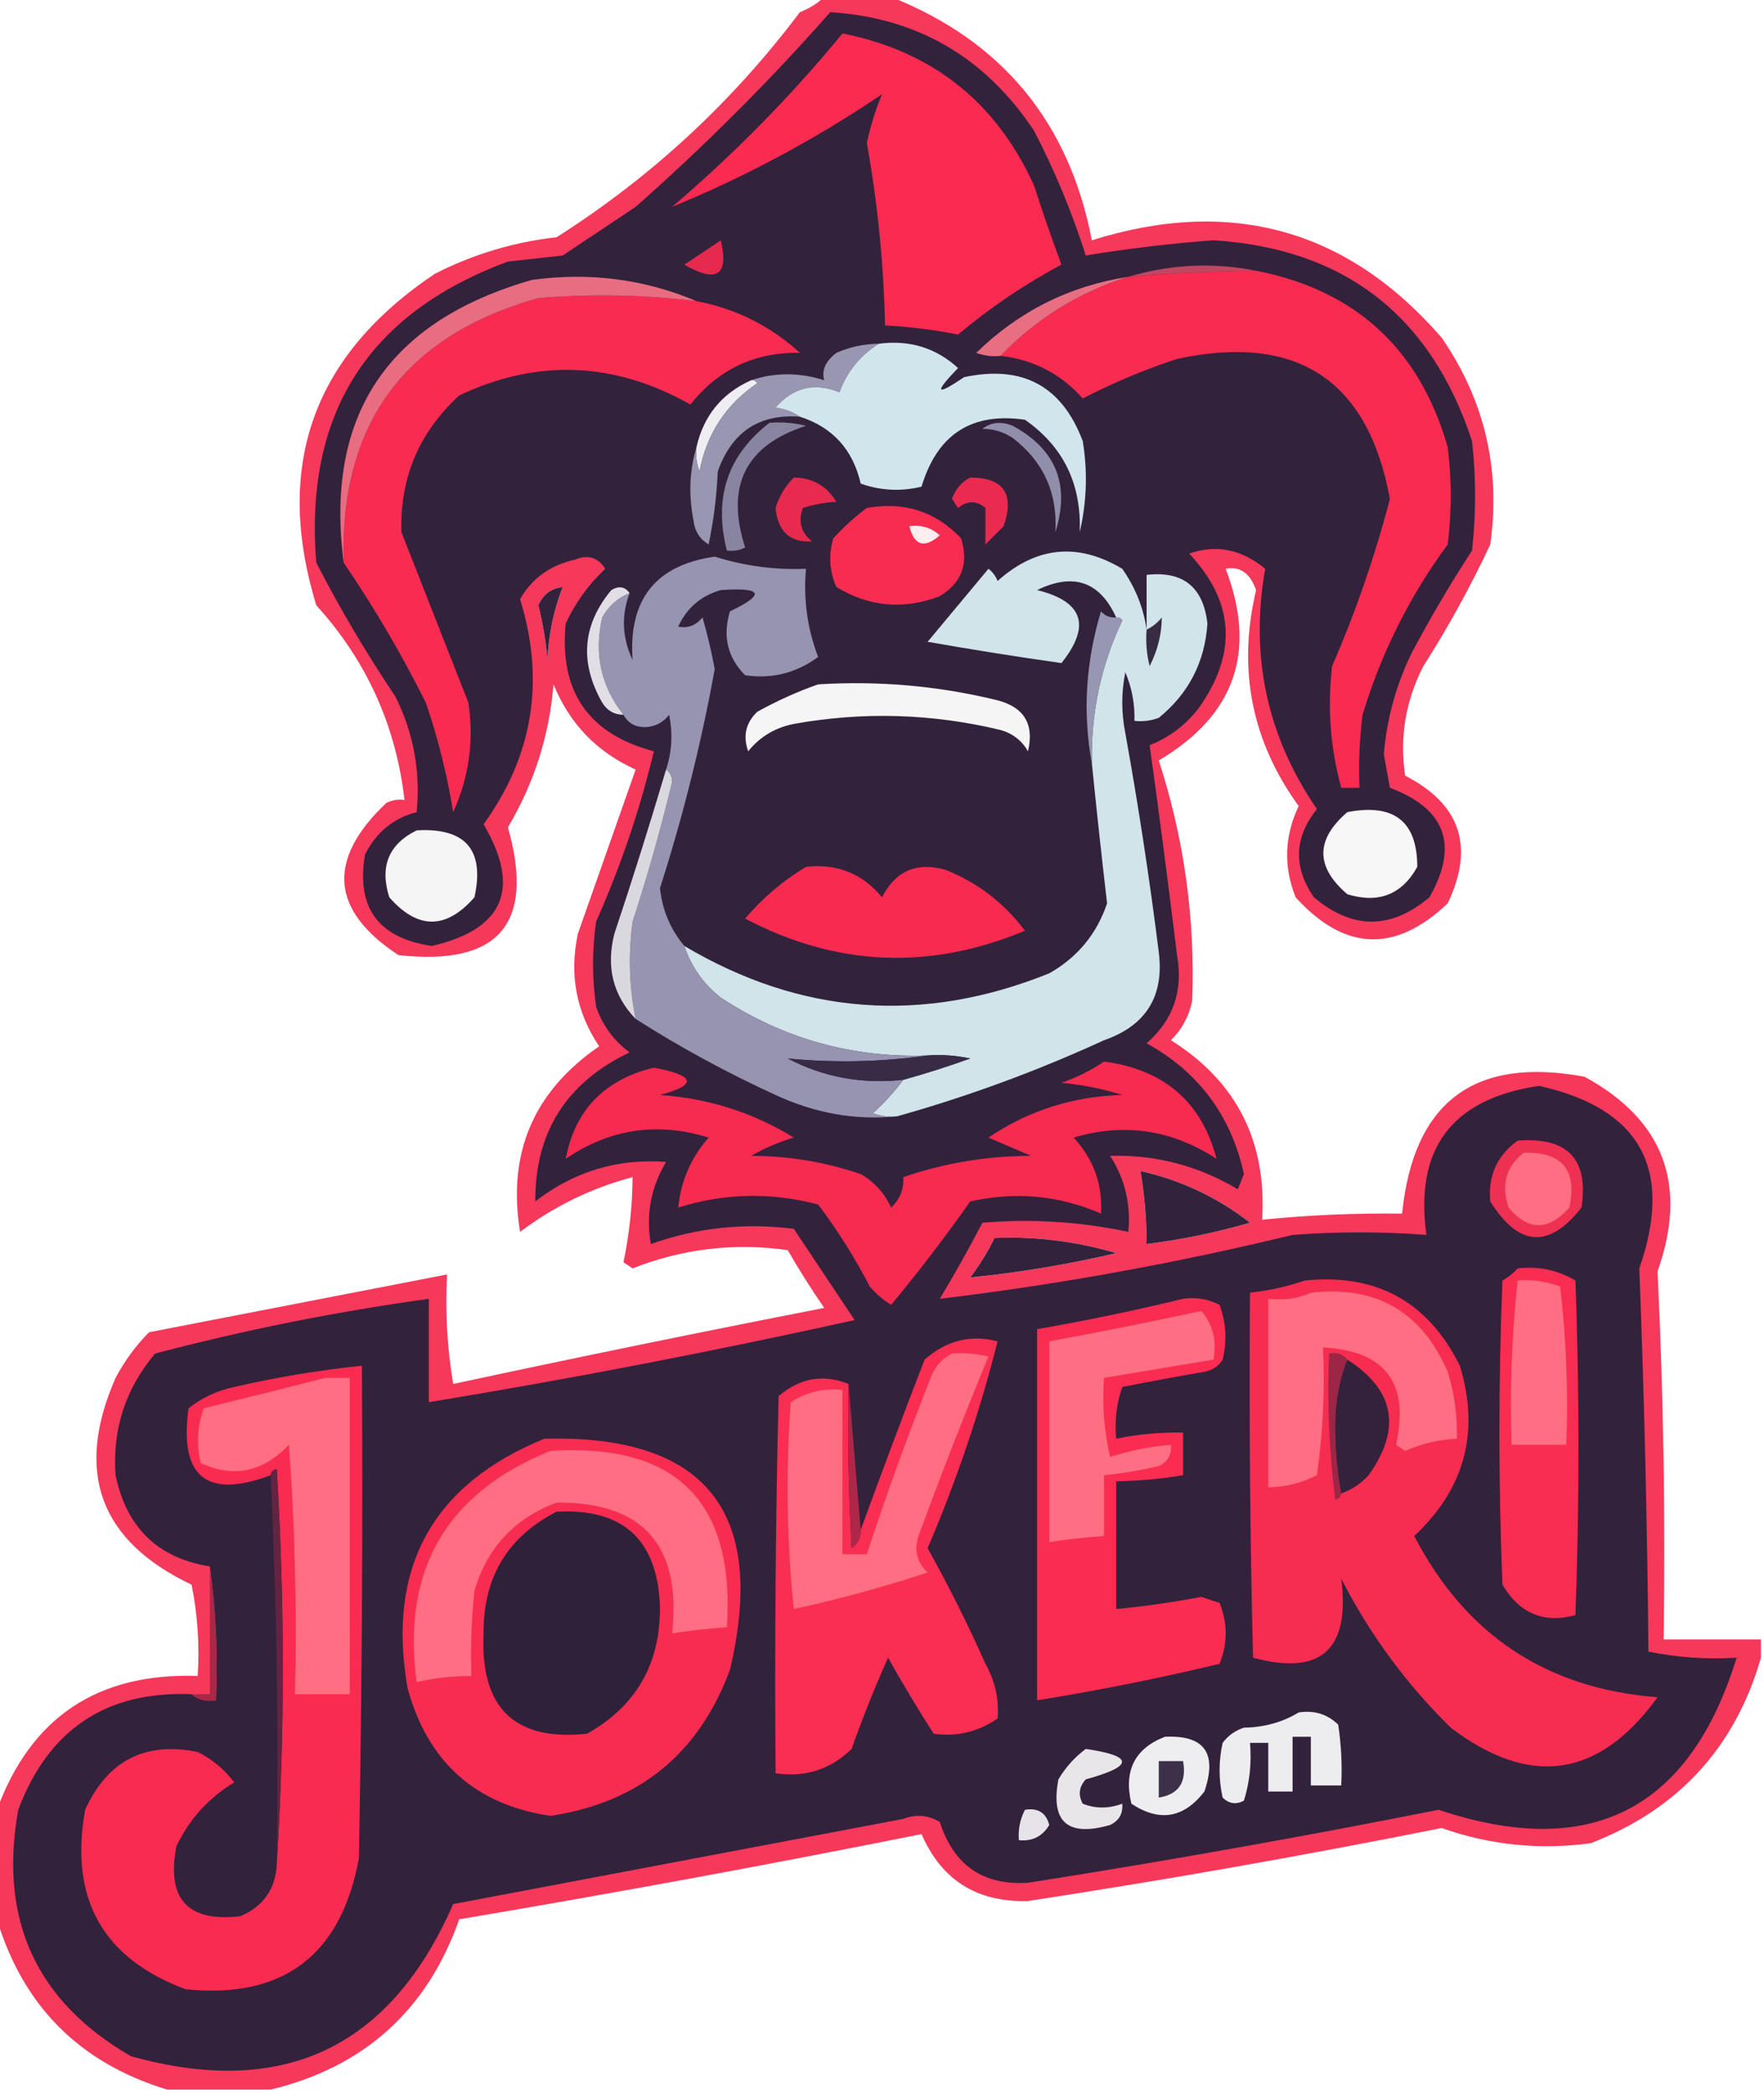 <?xml version="1.0" encoding="UTF-8"?>
<svg xmlns="http://www.w3.org/2000/svg" xmlns:xlink="http://www.w3.org/1999/xlink" version="1.1" width="290px" height="344px" style="shape-rendering:geometricPrecision; text-rendering:geometricPrecision; image-rendering:optimizeQuality; fill-rule:evenodd; clip-rule:evenodd">
  <g>
    <path style="opacity:0.936" fill="#f52b50" d="M 135.5,-0.5 C 139.167,-0.5 142.833,-0.5 146.5,-0.5C 164.758,6.765 175.758,20.099 179.5,39.5C 202.347,32.332 221.514,37.666 237,55.5C 244.07,65.781 246.737,77.114 245,89.5C 241.768,96.401 238.101,103.067 234,109.5C 231.077,115.189 230.077,121.189 231,127.5C 240.121,132.195 242.454,139.195 238,148.5C 229.37,156.699 221.037,156.366 213,147.5C 210.985,142.454 211.151,137.454 213.5,132.5C 205.757,121.817 203.424,109.983 206.5,97C 205.514,94.21 203.848,93.043 201.5,93.5C 206.688,107.102 203.022,117.602 190.5,125C 194.666,137.835 196.5,151.001 196,164.5C 195.484,167.034 194.317,169.2 192.5,171C 203.269,177.754 208.269,187.587 207.5,200.5C 215.142,199.737 222.809,199.403 230.5,199.5C 232.371,181.126 242.371,173.626 260.5,177C 273.538,184.098 277.538,194.764 272.5,209C 273.471,229.144 273.804,249.31 273.5,269.5C 278.833,269.5 284.167,269.5 289.5,269.5C 289.5,270.5 289.5,271.5 289.5,272.5C 285.247,287.256 275.914,297.422 261.5,303C 253.116,304.133 244.95,303.3 237,300.5C 214.424,305.015 191.757,309.015 169,312.5C 160.623,312.735 154.79,309.069 151.5,301.5C 126.239,306.552 100.905,311.219 75.5,315.5C 70.229,330.438 59.895,339.771 44.5,343.5C 38.833,343.5 33.167,343.5 27.5,343.5C 13.14,339.14 3.807,329.807 -0.5,315.5C -0.5,309.5 -0.5,303.5 -0.5,297.5C 5.086,282.276 16.086,274.942 32.5,275.5C 32.828,270.456 32.494,265.456 31.5,260.5C 16.381,253.318 12.214,241.985 19,226.5C 20.467,223.734 22.3,221.234 24.5,219C 40.846,215.831 57.18,212.665 73.5,209.5C 73.171,215.537 73.504,221.537 74.5,227.5C 94.784,223.143 115.117,218.976 135.5,215C 133.375,211.918 131.375,208.751 129.5,205.5C 120.774,204.258 112.274,205.258 104,208.5C 103.5,208.167 103,207.833 102.5,207.5C 103.465,202.847 103.965,198.18 104,193.5C 97.246,195.294 91.079,198.294 85.5,202.5C 83.381,189.573 87.714,179.407 98.5,172C 94.735,166.379 93.568,160.212 95,153.5C 98.167,144.5 101.333,135.5 104.5,126.5C 98.137,123.637 93.637,118.97 91,112.5C 90.308,120.91 87.808,128.744 83.5,136C 87.993,151.846 81.993,158.846 65.5,157C 54.34,149.662 53.673,141.328 63.5,132C 64.448,131.517 65.448,131.351 66.5,131.5C 65.09,119.264 60.257,108.598 52,99.5C 44.979,76.567 51.479,58.4 71.5,45C 77.798,41.79 84.465,39.79 91.5,39C 107.041,29.128 120.374,16.795 131.5,2C 133.066,1.392 134.4,0.558 135.5,-0.5 Z M 92.5,96.5 C 91.019,100.325 90.185,104.325 90,108.5C 89.743,105.443 89.243,102.443 88.5,99.5C 89.283,97.712 90.616,96.712 92.5,96.5 Z M 187.5,192.5 C 194.13,193.981 200.13,196.815 205.5,201C 199.919,202.616 194.252,203.783 188.5,204.5C 188.495,200.466 188.162,196.466 187.5,192.5 Z M 163.5,203.5 C 170.313,203.225 176.979,204.058 183.5,206C 175.529,207.863 167.529,209.196 159.5,210C 161.058,207.948 162.392,205.781 163.5,203.5 Z"></path>
  </g>
  <g>
    <path style="opacity:1" fill="#32223c" d="M 31.5,278.5 C 32.568,279.434 33.901,279.768 35.5,279.5C 35.825,271.981 35.492,264.648 34.5,257.5C 25.956,256.125 20.79,251.125 19,242.5C 18.455,234.968 20.622,228.301 25.5,222.5C 40.293,218.608 55.293,215.608 70.5,213.5C 70.5,219.167 70.5,224.833 70.5,230.5C 93.939,226.641 117.272,222.141 140.5,217C 137.167,212 133.833,207 130.5,202C 122.432,200.968 114.599,201.801 107,204.5C 106.164,199.68 106.998,195.18 109.5,191C 101.513,190.408 94.346,192.575 88,197.5C 87.943,186.129 93.11,177.962 103.5,173C 100.894,171.062 99.061,168.562 98,165.5C 97.333,160.833 97.333,156.167 98,151.5C 102.032,142.441 105.199,133.107 107.5,123.5C 96.745,120.672 91.911,113.672 93,102.5C 94.586,99.081 96.752,96.081 99.5,93.5C 98.307,91.616 96.641,91.116 94.5,92C 90.443,92.915 87.443,95.082 85.5,98.5C 89.639,111.874 87.639,124.207 79.5,135.5C 85.687,146.068 82.854,152.735 71,155.5C 62.195,154.211 58.528,149.211 60,140.5C 61.837,136.819 64.67,134.485 68.5,133.5C 69.151,126.816 67.985,120.483 65,114.5C 60.236,107.407 55.903,100.074 52,92.5C 49.994,68.006 60.494,51.506 83.5,43C 86.5,42.667 89.5,42.333 92.5,42C 96.5,39.333 100.5,36.667 104.5,34C 115.887,23.946 126.554,13.279 136.5,2C 150.785,2.9 161.951,9.4 170,21.5C 173.426,28.119 176.26,34.952 178.5,42C 185.406,40.857 192.406,40.023 199.5,39.5C 221.048,40.87 235.214,51.87 242,72.5C 242.667,78.5 242.667,84.5 242,90.5C 238.415,96.002 235.081,101.669 232,107.5C 229.477,112.734 227.977,118.234 227.5,124C 227.833,125.833 228.167,127.667 228.5,129.5C 237.685,132.957 239.852,138.957 235,147.5C 228.667,152.833 222.333,152.833 216,147.5C 212.583,142.519 212.749,137.686 216.5,133C 208.298,121.043 205.464,107.876 208,93.5C 204.107,90.29 199.941,89.457 195.5,91C 202.975,98.952 203.475,107.452 197,116.5C 194.87,119.23 192.203,121.23 189,122.5C 190.586,133.938 192.086,145.438 193.5,157C 194.554,162.838 192.887,167.671 188.5,171.5C 197.062,176.233 202.395,183.4 204.5,193C 204.167,193.833 203.833,194.667 203.5,195.5C 196.987,191.622 189.987,189.789 182.5,190C 184.923,193.753 185.923,197.92 185.5,202.5C 177.578,200.815 169.578,200.315 161.5,201C 159.293,205.247 156.96,209.414 154.5,213.5C 173.896,211.176 193.229,207.676 212.5,203C 219.886,202.444 227.219,202.444 234.5,203C 232.534,188.787 238.7,180.62 253,178.5C 269.685,182.196 275.185,192.196 269.5,208.5C 270.311,229.476 270.811,250.476 271,271.5C 275.737,272.469 280.57,272.803 285.5,272.5C 277.787,297.524 261.453,305.857 236.5,297.5C 214.073,301.949 191.573,305.949 169,309.5C 161.62,309.966 156.787,306.632 154.5,299.5C 152.579,298.359 150.579,298.192 148.5,299C 123.845,303.666 99.178,308.333 74.5,313C 64.185,336.656 46.518,344.989 21.5,338C 5.927,328.997 -0.24,315.497 3,297.5C 7.976,284.269 17.476,277.936 31.5,278.5 Z M 92.5,96.5 C 90.616,96.712 89.283,97.712 88.5,99.5C 89.243,102.443 89.743,105.443 90,108.5C 90.185,104.325 91.019,100.325 92.5,96.5 Z M 187.5,192.5 C 188.162,196.466 188.495,200.466 188.5,204.5C 194.252,203.783 199.919,202.616 205.5,201C 200.13,196.815 194.13,193.981 187.5,192.5 Z M 163.5,203.5 C 162.392,205.781 161.058,207.948 159.5,210C 167.529,209.196 175.529,207.863 183.5,206C 176.979,204.058 170.313,203.225 163.5,203.5 Z"></path>
  </g>
  <g>
    <path style="opacity:1" fill="#d0e4ea" d="M 188.5,103.5 C 188.5,100.5 188.5,97.5 188.5,94.5C 194.485,93.816 197.818,96.483 198.5,102.5C 198.079,108.843 195.412,114.01 190.5,118C 189.207,118.49 187.873,118.657 186.5,118.5C 186.579,115.729 186.079,113.063 185,110.5C 184.333,113.833 184.333,117.167 185,120.5C 187.156,132.454 188.989,144.454 190.5,156.5C 191.417,163.752 188.417,168.586 181.5,171C 170.477,176.063 159.144,180.229 147.5,183.5C 146.127,183.657 144.793,183.49 143.5,183C 145.373,181.296 147.04,179.463 148.5,177.5C 152.101,176.509 155.768,175.342 159.5,174C 157.19,173.503 154.857,173.337 152.5,173.5C 140.129,173.928 128.796,170.762 118.5,164C 115.619,161.721 113.619,158.888 112.5,155.5C 131.69,166.88 151.69,168.38 172.5,160C 177.144,157.359 180.311,153.525 182,148.5C 181.116,140.89 180.282,133.223 179.5,125.5C 179.326,117.197 180.993,109.364 184.5,102C 184.272,101.601 183.938,101.435 183.5,101.5C 180.813,95.595 176.48,94.095 170.5,97C 178.076,98.864 179.409,102.864 174.5,109C 167.205,107.967 159.872,106.801 152.5,105.5C 155.833,101.5 159.167,97.5 162.5,93.5C 163.192,94.025 163.692,94.692 164,95.5C 170.379,89.809 177.212,89.143 184.5,93.5C 186.664,96.606 187.997,99.939 188.5,103.5 Z"></path>
  </g>
  <g>
    <path style="opacity:1" fill="#f82c51" d="M 142.5,83.5 C 148.652,82.408 153.818,84.075 158,88.5C 159.292,92.627 158.125,95.794 154.5,98C 148.588,100.274 142.921,99.774 137.5,96.5C 136.348,93.894 136.182,91.227 137,88.5C 138.73,86.598 140.563,84.931 142.5,83.5 Z"></path>
  </g>
  <g>
    <path style="opacity:1" fill="#ffedf0" d="M 149.5,86.5 C 151.429,86.231 153.095,86.731 154.5,88C 151.963,90.209 150.297,89.709 149.5,86.5 Z"></path>
  </g>
  <g>
    <path style="opacity:1" fill="#eb2a4f" d="M 159.5,78.5 C 164.989,78.504 166.822,81.171 165,86.5C 164,87.5 163,88.5 162,89.5C 162,87.5 162,85.5 162,83.5C 160.542,82.253 159.042,82.253 157.5,83.5C 157.167,83 156.833,82.5 156.5,82C 157.071,80.401 158.071,79.234 159.5,78.5 Z"></path>
  </g>
  <g>
    <path style="opacity:1" fill="#e82a4e" d="M 130.5,78.5 C 133.585,78.542 135.919,79.875 137.5,82.5C 135.722,82.569 133.889,82.903 132,83.5C 131.175,85.701 131.675,87.534 133.5,89C 129.872,89.215 127.872,87.381 127.5,83.5C 128.092,81.578 129.092,79.911 130.5,78.5 Z"></path>
  </g>
  <g>
    <path style="opacity:1" fill="#918eab" d="M 161.5,70.5 C 162.946,69.387 164.613,69.22 166.5,70C 173.625,73.87 175.959,79.703 173.5,87.5C 173.888,81.057 171.555,75.89 166.5,72C 164.975,70.991 163.308,70.491 161.5,70.5 Z"></path>
  </g>
  <g>
    <path style="opacity:1" fill="#8985a1" d="M 126.5,69.5 C 128.527,69.338 130.527,69.504 132.5,70C 122.567,73.198 119.234,79.865 122.5,90C 121.552,90.483 120.552,90.65 119.5,90.5C 117.278,81.832 119.611,74.832 126.5,69.5 Z"></path>
  </g>
  <g>
    <path style="opacity:1" fill="#eeedf1" d="M 123.5,62.5 C 123.938,62.435 124.272,62.601 124.5,63C 119.34,66.499 116.173,71.333 115,77.5C 114.51,76.207 114.343,74.873 114.5,73.5C 115.676,68.325 118.676,64.659 123.5,62.5 Z"></path>
  </g>
  <g>
    <path style="opacity:1" fill="#9896b0" d="M 144.5,56.5 C 141.443,58.395 139.277,61.062 138,64.5C 133.939,62.818 130.439,63.651 127.5,67C 129.058,67.21 130.391,67.71 131.5,68.5C 124.804,68.006 120.304,71.006 118,77.5C 117.827,81.541 117.327,85.541 116.5,89.5C 115.029,88.62 114.196,87.286 114,85.5C 113.188,81.311 113.355,77.311 114.5,73.5C 114.343,74.873 114.51,76.207 115,77.5C 116.173,71.333 119.34,66.499 124.5,63C 124.272,62.601 123.938,62.435 123.5,62.5C 127.369,61.204 131.369,61.204 135.5,62.5C 135.032,60.887 135.699,59.387 137.5,58C 139.74,57.023 142.073,56.523 144.5,56.5 Z"></path>
  </g>
  <g>
    <path style="opacity:1" fill="#d1e6ec" d="M 144.5,56.5 C 149.54,55.849 153.873,57.182 157.5,60.5C 153.492,64.656 153.825,65.156 158.5,62C 168.087,59.945 174.587,63.445 178,72.5C 178.829,77.533 178.662,82.533 177.5,87.5C 177.82,79.582 174.82,73.416 168.5,69C 159.751,67.728 154.085,71.394 151.5,80C 148.118,80.824 144.784,80.657 141.5,79.5C 140.213,73.895 136.879,70.228 131.5,68.5C 130.391,67.71 129.058,67.21 127.5,67C 130.439,63.651 133.939,62.818 138,64.5C 139.277,61.062 141.443,58.395 144.5,56.5 Z"></path>
  </g>
  <g>
    <path style="opacity:1" fill="#e86f82" d="M 185.5,45.5 C 177.392,48.053 170.392,52.387 164.5,58.5C 163.127,58.657 161.793,58.49 160.5,58C 167.499,51.167 175.832,47.001 185.5,45.5 Z"></path>
  </g>
  <g>
    <path style="opacity:1" fill="#fa2b51" d="M 114.5,49.5 C 120.97,50.735 126.637,53.568 131.5,58C 124.095,57.869 118.095,60.703 113.5,66.5C 100.995,59.434 88.328,58.934 75.5,65C 68.876,71.076 65.71,78.576 66,87.5C 69.673,96.843 73.34,106.177 77,115.5C 77.941,121.771 77.107,127.771 74.5,133.5C 73.515,127.377 72.015,121.377 70,115.5C 65.993,107.477 61.493,99.81 56.5,92.5C 55.83,69.678 66.496,55.178 88.5,49C 97.194,48.289 105.861,48.456 114.5,49.5 Z"></path>
  </g>
  <g>
    <path style="opacity:1" fill="#e86d81" d="M 114.5,49.5 C 105.861,48.456 97.194,48.289 88.5,49C 66.496,55.178 55.83,69.678 56.5,92.5C 53.373,68.3 63.706,52.8 87.5,46C 96.955,44.722 105.955,45.889 114.5,49.5 Z"></path>
  </g>
  <g>
    <path style="opacity:1" fill="#fa2b50" d="M 206.5,44.5 C 222.882,47.713 233.382,57.38 238,73.5C 238.667,78.833 238.667,84.167 238,89.5C 231.747,98.007 227.08,107.34 224,117.5C 223.501,121.486 223.334,125.486 223.5,129.5C 222.5,129.5 221.5,129.5 220.5,129.5C 218.701,122.95 218.201,116.283 219,109.5C 222.884,100.569 226.05,91.402 228.5,82C 224.895,62.433 213.229,54.766 193.5,59C 188.146,60.762 182.979,62.928 178,65.5C 174.377,61.439 169.877,59.105 164.5,58.5C 170.392,52.387 177.392,48.053 185.5,45.5C 192.485,44.911 199.485,44.578 206.5,44.5 Z"></path>
  </g>
  <g>
    <path style="opacity:1" fill="#c14761" d="M 206.5,44.5 C 199.485,44.578 192.485,44.911 185.5,45.5C 192.436,43.437 199.436,43.104 206.5,44.5 Z"></path>
  </g>
  <g>
    <path style="opacity:1" fill="#e52a4e" d="M 118.5,39.5 C 119.856,45.265 117.856,46.598 112.5,43.5C 114.565,42.143 116.565,40.81 118.5,39.5 Z"></path>
  </g>
  <g>
    <path style="opacity:1" fill="#fa2a50" d="M 138.5,5.5 C 153.264,8.428 163.764,16.761 170,30.5C 171.401,34.871 172.901,39.204 174.5,43.5C 168.423,46.746 162.757,50.58 157.5,55C 153.608,54.217 149.608,53.717 145.5,53.5C 145.279,43.377 144.279,33.377 142.5,23.5C 143.137,20.614 143.97,17.947 145,15.5C 134.036,22.895 122.536,29.062 110.5,34C 120.76,25.242 130.093,15.742 138.5,5.5 Z"></path>
  </g>
  <g>
    <path style="opacity:1" fill="#9794b1" d="M 112.5,155.5 C 113.619,158.888 115.619,161.721 118.5,164C 128.796,170.762 140.129,173.928 152.5,173.5C 144.957,174.58 137.291,174.747 129.5,174C 135.41,177.082 141.743,178.249 148.5,177.5C 147.04,179.463 145.373,181.296 143.5,183C 144.793,183.49 146.127,183.657 147.5,183.5C 140.732,184.204 134.065,183.037 127.5,180C 119.483,176.328 111.817,172.161 104.5,167.5C 103.433,162.218 103.267,156.885 104,151.5C 106.471,143.921 108.638,136.254 110.5,128.5C 110.457,127.584 110.124,126.917 109.5,126.5C 110.468,123.555 110.634,120.555 110,117.5C 109.161,118.624 107.994,119.291 106.5,119.5C 104.645,119.66 103.312,118.993 102.5,117.5C 98.789,112.804 97.622,107.47 99,101.5C 100.049,99.616 101.549,98.282 103.5,97.5C 102.116,101.211 102.282,104.877 104,108.5C 103.287,98.558 107.787,92.891 117.5,91.5C 122.377,93.042 127.377,93.709 132.5,93.5C 132.062,98.536 132.728,103.369 134.5,108C 130.876,110.648 126.876,111.648 122.5,111C 119.606,108.091 118.773,104.591 120,100.5C 125.898,97.689 125.398,96.522 118.5,97C 115.232,97.936 112.899,99.936 111.5,103C 113.047,103.333 114.38,102.833 115.5,101.5C 116.305,104.304 116.972,107.138 117.5,110C 115.282,122.207 112.282,134.207 108.5,146C 108.884,149.597 110.217,152.764 112.5,155.5 Z"></path>
  </g>
  <g>
    <path style="opacity:1" fill="#9897b3" d="M 183.5,101.5 C 183.938,101.435 184.272,101.601 184.5,102C 180.993,109.364 179.326,117.197 179.5,125.5C 177.979,117.192 178.479,108.859 181,100.5C 181.671,101.252 182.504,101.586 183.5,101.5 Z"></path>
  </g>
  <g>
    <path style="opacity:1" fill="#372c44" d="M 188.5,103.5 C 189.458,103.047 190.292,102.381 191,101.5C 190.981,104.244 190.314,106.911 189,109.5C 188.505,107.527 188.338,105.527 188.5,103.5 Z"></path>
  </g>
  <g>
    <path style="opacity:1" fill="#f5f5f6" d="M 134.5,112.5 C 144.326,111.885 153.992,112.718 163.5,115C 168.257,116.069 170.091,118.902 169,123.5C 167.992,121.741 166.492,120.574 164.5,120C 153.226,117.29 141.893,116.956 130.5,119C 127.415,119.622 124.915,121.122 123,123.5C 122.104,120.975 122.604,118.808 124.5,117C 127.815,115.17 131.149,113.67 134.5,112.5 Z"></path>
  </g>
  <g>
    <path style="opacity:1" fill="#e1dfe5" d="M 103.5,97.5 C 101.549,98.282 100.049,99.616 99,101.5C 97.622,107.47 98.789,112.804 102.5,117.5C 100.983,117.489 99.816,116.823 99,115.5C 95.246,108.886 95.746,102.72 100.5,97C 101.749,96.26 102.749,96.427 103.5,97.5 Z"></path>
  </g>
  <g>
    <path style="opacity:1" fill="#f8f7f8" d="M 221.5,133.5 C 229.167,132.024 233,135.024 233,142.5C 230.459,147.069 226.625,148.569 221.5,147C 216.248,142.506 216.248,138.006 221.5,133.5 Z"></path>
  </g>
  <g>
    <path style="opacity:1" fill="#f5f5f6" d="M 68.5,136.5 C 76.543,136.04 79.71,139.706 78,147.5C 73.333,152.833 68.667,152.833 64,147.5C 62.393,142.438 63.893,138.772 68.5,136.5 Z"></path>
  </g>
  <g>
    <path style="opacity:1" fill="#f82a50" d="M 132.5,142.5 C 137.609,141.923 141.776,143.59 145,147.5C 147.226,143.139 150.726,141.639 155.5,143C 160.777,145.135 165.111,148.468 168.5,153C 152.784,159.542 137.451,158.876 122.5,151C 125.412,147.581 128.746,144.748 132.5,142.5 Z"></path>
  </g>
  <g>
    <path style="opacity:1" fill="#dad8df" d="M 109.5,126.5 C 110.124,126.917 110.457,127.584 110.5,128.5C 108.638,136.254 106.471,143.921 104,151.5C 103.267,156.885 103.433,162.218 104.5,167.5C 100.774,163.616 99.607,158.949 101,153.5C 103.992,144.528 106.825,135.528 109.5,126.5 Z"></path>
  </g>
  <g>
    <path style="opacity:1" fill="#372b46" d="M 152.5,173.5 C 154.857,173.337 157.19,173.503 159.5,174C 155.768,175.342 152.101,176.509 148.5,177.5C 141.743,178.249 135.41,177.082 129.5,174C 137.291,174.747 144.957,174.58 152.5,173.5 Z"></path>
  </g>
  <g>
    <path style="opacity:1" fill="#f72a50" d="M 181.5,174.5 C 191.392,175.819 197.559,181.152 200,190.5C 192.659,185.702 184.825,184.535 176.5,187C 179.799,190.566 181.299,194.733 181,199.5C 174.097,196.494 166.93,195.827 159.5,197.5C 155.421,203.308 151.087,208.975 146.5,214.5C 145.186,213.687 144.019,212.687 143,211.5C 140.542,206.747 137.708,202.247 134.5,198C 126.777,195.96 119.11,196.127 111.5,198.5C 111.927,194.144 113.594,190.311 116.5,187C 108.071,184.391 100.237,185.558 93,190.5C 94.519,182.479 99.352,177.479 107.5,175.5C 114.379,176.826 114.713,178.326 108.5,180C 116.433,180.534 123.767,182.867 130.5,187C 128.051,187.725 125.717,188.725 123.5,190C 129.683,190.014 135.683,191.014 141.5,193C 143.731,194.277 145.398,196.111 146.5,198.5C 147.95,197.15 148.617,195.484 148.5,193.5C 155.267,191.183 162.267,190.016 169.5,190C 167.167,189 164.833,188 162.5,187C 169.115,182.539 176.448,180.206 184.5,180C 181.247,178.964 177.914,178.297 174.5,178C 177.069,177.102 179.402,175.935 181.5,174.5 Z"></path>
  </g>
  <g>
    <path style="opacity:1" fill="#ee3053" d="M 249.5,187.5 C 257.709,186.872 261.209,190.539 260,198.5C 254.67,205.311 249.67,204.977 245,197.5C 244.596,193.308 246.096,189.975 249.5,187.5 Z"></path>
  </g>
  <g>
    <path style="opacity:1" fill="#ff6e82" d="M 250.5,189.5 C 256.82,189.32 259.32,192.32 258,198.5C 254.582,202.367 251.249,202.367 248,198.5C 246.779,194.718 247.613,191.718 250.5,189.5 Z"></path>
  </g>
  <g>
    <path style="opacity:1" fill="#f92c51" d="M 249.5,208.5 C 252.93,208.107 256.096,208.773 259,210.5C 259.667,228.833 259.667,247.167 259,265.5C 253.806,266.908 249.806,265.241 247,260.5C 246.333,243.833 246.333,227.167 247,210.5C 247.995,209.934 248.828,209.267 249.5,208.5 Z"></path>
  </g>
  <g>
    <path style="opacity:1" fill="#ff6e82" d="M 249.5,210.5 C 251.92,210.292 254.253,210.626 256.5,211.5C 257.498,220.141 257.831,228.808 257.5,237.5C 254.5,237.5 251.5,237.5 248.5,237.5C 248.196,228.416 248.529,219.416 249.5,210.5 Z"></path>
  </g>
  <g>
    <path style="opacity:1" fill="#f72c51" d="M 214.5,210.5 C 226.261,209.296 234.761,213.963 240,224.5C 243.317,235.382 240.817,244.716 232.5,252.5C 240.932,268.77 254.265,277.604 272.5,279C 262.897,292.253 251.564,293.919 238.5,284C 231.145,276.772 225.145,268.606 220.5,259.5C 221.988,271.187 217.154,275.521 206,272.5C 205.5,252.503 205.333,232.503 205.5,212.5C 208.689,212.142 211.689,211.475 214.5,210.5 Z"></path>
  </g>
  <g>
    <path style="opacity:1" fill="#ff6e82" d="M 215.5,212.5 C 226.225,211.278 233.725,215.612 238,225.5C 239.108,229.086 239.608,232.753 239.5,236.5C 236.557,236.647 233.724,237.313 231,238.5C 230.5,238.167 230,237.833 229.5,237.5C 231.777,227.372 227.777,222.038 217.5,221.5C 217.83,228.532 217.497,235.532 216.5,242.5C 213.979,243.785 211.313,244.452 208.5,244.5C 208.5,234.167 208.5,223.833 208.5,213.5C 211.059,213.802 213.393,213.468 215.5,212.5 Z"></path>
  </g>
  <g>
    <path style="opacity:1" fill="#fa2c51" d="M 194.5,213.5 C 196.604,213.201 198.604,213.534 200.5,214.5C 201.575,217.438 201.741,220.438 201,223.5C 200.326,224.578 199.326,225.245 198,225.5C 193.49,226.279 188.99,227.113 184.5,228C 183.556,230.719 183.223,233.552 183.5,236.5C 187.119,235.756 190.785,235.423 194.5,235.5C 194.5,237.833 194.5,240.167 194.5,242.5C 190.865,243.114 187.198,243.448 183.5,243.5C 183.5,250.5 183.5,257.5 183.5,264.5C 188.189,264.052 192.855,263.385 197.5,262.5C 198.5,262.833 199.5,263.167 200.5,263.5C 201.833,266.833 201.833,270.167 200.5,273.5C 190.665,275.867 180.665,277.867 170.5,279.5C 170.5,259.167 170.5,238.833 170.5,218.5C 178.671,217.067 186.671,215.4 194.5,213.5 Z"></path>
  </g>
  <g>
    <path style="opacity:1" fill="#ff6f83" d="M 197.5,215.5 C 199.369,217.635 200.036,220.302 199.5,223.5C 193.504,224.499 187.504,225.499 181.5,226.5C 181.174,230.884 181.508,235.217 182.5,239.5C 185.757,238.449 189.09,237.782 192.5,237.5C 192.64,239.124 191.973,240.29 190.5,241C 187.522,241.696 184.522,242.196 181.5,242.5C 181.5,245.833 181.5,249.167 181.5,252.5C 178.482,252.704 175.482,253.037 172.5,253.5C 172.5,242.5 172.5,231.5 172.5,220.5C 180.996,218.934 189.329,217.267 197.5,215.5 Z"></path>
  </g>
  <g>
    <path style="opacity:1" fill="#9b2646" d="M 221.5,223.5 C 220.178,226.768 219.511,230.435 219.5,234.5C 219.501,238.349 219.835,242.016 220.5,245.5C 220.44,246.043 220.107,246.376 219.5,246.5C 218.502,238.528 218.169,230.528 218.5,222.5C 219.791,222.263 220.791,222.596 221.5,223.5 Z"></path>
  </g>
  <g>
    <path style="opacity:1" fill="#34213b" d="M 221.5,223.5 C 229.289,228.499 230.455,234.832 225,242.5C 223.729,243.883 222.229,244.883 220.5,245.5C 219.835,242.016 219.501,238.349 219.5,234.5C 219.511,230.435 220.178,226.768 221.5,223.5 Z"></path>
  </g>
  <g>
    <path style="opacity:1" fill="#fa2b51" d="M 45.5,306.5 C 46.828,284.996 46.828,263.33 45.5,241.5C 44.893,241.624 44.56,241.957 44.5,242.5C 33.946,246.453 29.446,242.787 31,231.5C 33.192,229.765 35.692,228.598 38.5,228C 45.405,226.405 52.405,225.238 59.5,224.5C 59.667,251.502 59.5,278.502 59,305.5C 56.047,321.463 46.547,328.63 30.5,327C 16.863,321.905 11.363,312.072 14,297.5C 17.687,289.407 23.854,286.24 32.5,288C 34.91,289.201 36.91,290.867 38.5,293C 34.281,295.552 31.114,299.052 29,303.5C 27.337,312.167 30.837,316 39.5,315C 43.276,313.395 45.276,310.562 45.5,306.5 Z"></path>
  </g>
  <g>
    <path style="opacity:1" fill="#ff6e82" d="M 53.5,226.5 C 54.833,226.5 56.167,226.5 57.5,226.5C 57.5,243.833 57.5,261.167 57.5,278.5C 54.5,278.5 51.5,278.5 48.5,278.5C 48.833,264.817 48.499,251.15 47.5,237.5C 43.23,241.995 38.397,242.995 33,240.5C 32.258,237.438 32.425,234.438 33.5,231.5C 40.322,229.832 46.989,228.166 53.5,226.5 Z"></path>
  </g>
  <g>
    <path style="opacity:1" fill="#fa2d52" d="M 139.5,227.5 C 139.334,236.506 139.5,245.506 140,254.5C 141.039,253.756 141.539,252.756 141.5,251.5C 144.892,242.163 148.392,232.829 152,223.5C 155.595,220.341 159.595,219.341 164,220.5C 161.099,232.035 157.266,243.368 152.5,254.5C 155.948,260.667 159.115,267 162,273.5C 163.608,276.351 164.274,279.351 164,282.5C 160.794,284.694 157.294,285.527 153.5,285C 150.874,280.916 148.374,276.75 146,272.5C 143.816,277.375 141.816,282.375 140,287.5C 136.518,290.883 132.351,292.216 127.5,291.5C 127.333,270.831 127.5,250.164 128,229.5C 131.53,226.5 135.364,225.833 139.5,227.5 Z"></path>
  </g>
  <g>
    <path style="opacity:1" fill="#af2748" d="M 139.5,227.5 C 140.167,235.5 140.833,243.5 141.5,251.5C 141.539,252.756 141.039,253.756 140,254.5C 139.5,245.506 139.334,236.506 139.5,227.5 Z"></path>
  </g>
  <g>
    <path style="opacity:1" fill="#ff6e82" d="M 156.5,222.5 C 158.527,222.338 160.527,222.505 162.5,223C 158.478,232.727 154.645,242.56 151,252.5C 150.244,254.809 150.744,256.809 152.5,258.5C 145.277,260.878 137.944,262.878 130.5,264.5C 129.334,253.181 129.168,241.848 130,230.5C 132.565,228.821 135.398,228.154 138.5,228.5C 138.5,237.5 138.5,246.5 138.5,255.5C 139.833,255.5 141.167,255.5 142.5,255.5C 145.694,245.754 149.194,236.087 153,226.5C 153.69,224.65 154.856,223.316 156.5,222.5 Z"></path>
  </g>
  <g>
    <path style="opacity:1" fill="#642441" d="M 44.5,242.5 C 44.56,241.957 44.893,241.624 45.5,241.5C 46.828,263.33 46.828,284.996 45.5,306.5C 45.831,284.993 45.497,263.66 44.5,242.5 Z"></path>
  </g>
  <g>
    <path style="opacity:1" fill="#f82c51" d="M 89.5,236.5 C 115.977,235.826 126.143,248.493 120,274.5C 114.886,288.306 105.052,296.306 90.5,298.5C 78.161,296.666 70.327,289.666 67,277.5C 63.561,257.704 71.061,244.037 89.5,236.5 Z"></path>
  </g>
  <g>
    <path style="opacity:1" fill="#30213b" d="M 91.5,248.5 C 102.408,247.908 108.075,253.074 108.5,264C 108.608,273.461 104.608,280.461 96.5,285C 84.588,286.259 78.922,280.759 79.5,268.5C 79.424,259.308 83.424,252.641 91.5,248.5 Z"></path>
  </g>
  <g>
    <path style="opacity:1" fill="#ff6e82" d="M 90.5,238.5 C 111.188,237.188 120.855,246.855 119.5,267.5C 116.482,267.704 113.482,268.037 110.5,268.5C 112.069,254.06 105.736,246.894 91.5,247C 84.572,249.594 80.072,254.427 78,261.5C 77.501,266.155 77.334,270.821 77.5,275.5C 74.455,275.508 71.455,275.841 68.5,276.5C 66.035,258.09 73.368,245.423 90.5,238.5 Z"></path>
  </g>
  <g>
    <path style="opacity:1" fill="#aa2748" d="M 34.5,257.5 C 35.492,264.648 35.825,271.981 35.5,279.5C 33.901,279.768 32.568,279.434 31.5,278.5C 32.5,278.5 33.5,278.5 34.5,278.5C 34.5,271.5 34.5,264.5 34.5,257.5 Z"></path>
  </g>
  <g>
    <path style="opacity:1" fill="#edecee" d="M 213.5,281.5 C 216.044,281.104 218.211,281.771 220,283.5C 220.498,286.817 220.665,290.15 220.5,293.5C 218.833,293.5 217.167,293.5 215.5,293.5C 215.5,290.833 215.5,288.167 215.5,285.5C 214.5,285.5 213.5,285.5 212.5,285.5C 212.5,288.5 212.5,291.5 212.5,294.5C 211.167,294.5 209.833,294.5 208.5,294.5C 208.5,291.833 208.5,289.167 208.5,286.5C 207.5,286.5 206.5,286.5 205.5,286.5C 205.784,289.777 205.451,292.943 204.5,296C 203.216,296.684 202.049,296.517 201,295.5C 200.333,292.5 200.333,289.5 201,286.5C 201.903,285.299 203.069,284.465 204.5,284C 207.851,283.943 210.851,283.109 213.5,281.5 Z"></path>
  </g>
  <g>
    <path style="opacity:1" fill="#eeedef" d="M 191.5,285.5 C 197.997,285.18 200.164,288.18 198,294.5C 194.614,298.888 190.614,299.555 186,296.5C 184.697,291.105 186.53,287.438 191.5,285.5 Z"></path>
  </g>
  <g>
    <path style="opacity:1" fill="#e8e6e9" d="M 178.5,287.5 C 186.444,288.655 186.444,290.322 178.5,292.5C 177.386,293.723 177.219,295.056 178,296.5C 180.081,297.333 182.248,297.333 184.5,296.5C 184.64,298.124 183.973,299.29 182.5,300C 175.51,302.005 172.676,299.505 174,292.5C 175.193,290.503 176.693,288.836 178.5,287.5 Z"></path>
  </g>
  <g>
    <path style="opacity:1" fill="#3d3149" d="M 190.5,289.5 C 191.833,289.5 193.167,289.5 194.5,289.5C 195.113,292.969 193.779,294.969 190.5,295.5C 190.5,293.5 190.5,291.5 190.5,289.5 Z"></path>
  </g>
  <g>
    <path style="opacity:1" fill="#e6e4e8" d="M 168.5,297.5 C 170.635,297.147 171.968,297.98 172.5,300C 171.381,301.876 169.714,302.709 167.5,302.5C 167.366,300.708 167.699,299.042 168.5,297.5 Z"></path>
  </g>
</svg>
